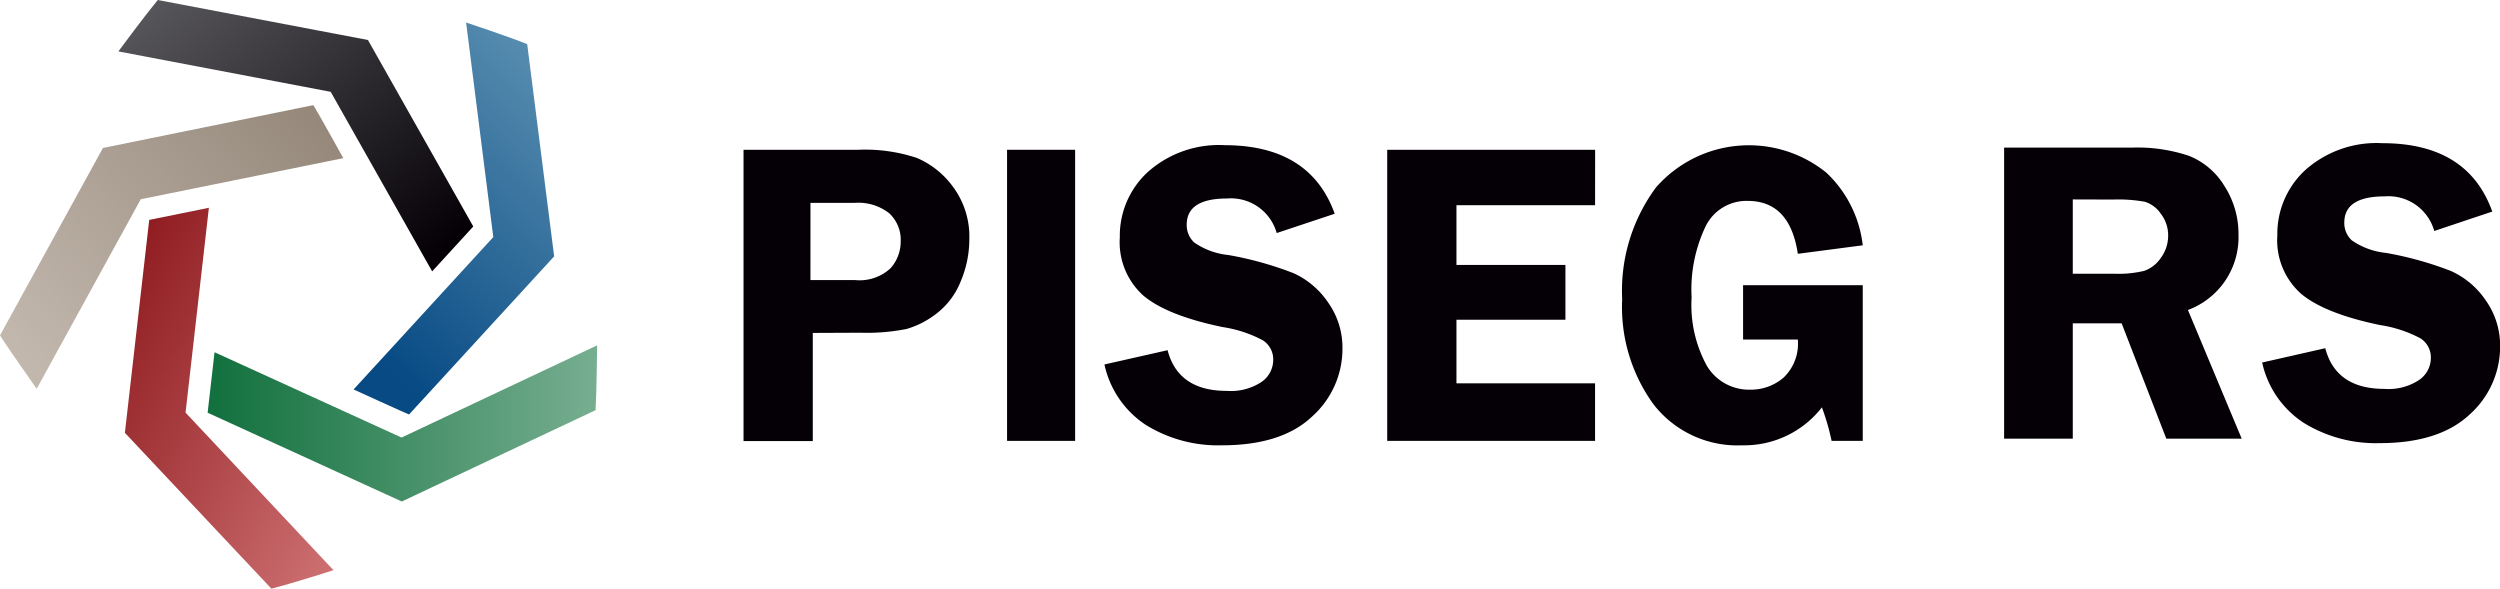 <svg xmlns="http://www.w3.org/2000/svg" xmlns:xlink="http://www.w3.org/1999/xlink" width="201.352" height="47.411" viewBox="0 0 201.352 47.411"><defs><linearGradient id="a" y1="0.499" x2="1" y2="0.499" gradientUnits="objectBoundingBox"><stop offset="0" stop-color="#11703d"/><stop offset="1" stop-color="#77ae91"/></linearGradient><linearGradient id="b" x1="-0.015" y1="0.088" x2="0.923" y2="0.987" gradientUnits="objectBoundingBox"><stop offset="0" stop-color="#8d191d"/><stop offset="1" stop-color="#cc6e70"/></linearGradient><linearGradient id="c" x1="-0.022" y1="0.743" x2="0.918" y2="0.044" gradientUnits="objectBoundingBox"><stop offset="0" stop-color="#c2b7ad"/><stop offset="1" stop-color="#96897c"/></linearGradient><linearGradient id="d" x1="0.098" y1="-0.068" x2="1.037" y2="0.807" gradientUnits="objectBoundingBox"><stop offset="0" stop-color="#5b5a5e"/><stop offset="0.99" stop-color="#040006"/></linearGradient><linearGradient id="e" x1="0.386" y1="0.989" x2="0.879" y2="0.029" gradientUnits="objectBoundingBox"><stop offset="0" stop-color="#074a84"/><stop offset="1" stop-color="#598eb0"/></linearGradient></defs><path d="M87.5,93.36l-15.752,7.425-15.061-6.87-.557,4.871,15.636,7.15L87.375,98.58C87.464,97.054,87.5,93.5,87.5,93.36Z" transform="translate(-39.407 -65.545)" fill="url(#a)"/><path d="M40.526,56.17s-4.767.965-4.806.977L33.76,74.294l11.8,12.552c1.49-.375,4.868-1.436,5-1.49L38.646,72.667Z" transform="translate(-23.702 -39.435)" fill="url(#b)"/><path d="M25.238,28.42,8.292,31.87,0,46.964c.816,1.29,2.872,4.171,2.956,4.3L11.337,36l16.315-3.31S25.325,28.509,25.238,28.42Z" transform="translate(0 -19.953)" fill="url(#c)"/><path d="M60.584,18.24,52.1,3.221,35.173,0C34.2,1.174,32.077,4.025,32,4.141L49.1,7.395l8.172,14.462S60.557,18.281,60.584,18.24Z" transform="translate(-22.466)" fill="url(#d)"/><path d="M95.58,35.642s4.347,1.987,4.469,2.017l11.685-12.734L109.565,7.833c-1.415-.578-4.782-1.7-4.922-1.743l2.19,17.28Z" transform="translate(-67.103 -4.276)" fill="url(#e)"/><path d="M206.577,55.241V63.95H201V40.49h9.236a13.2,13.2,0,0,1,4.734.661,7,7,0,0,1,2.929,2.36,6.721,6.721,0,0,1,1.287,4.171,8.7,8.7,0,0,1-.688,3.388,6.1,6.1,0,0,1-1.94,2.6,7.19,7.19,0,0,1-2.431,1.254,16.4,16.4,0,0,1-3.683.3Zm-.188-4.258h3.575a3.668,3.668,0,0,0,2.869-.944,3.212,3.212,0,0,0,.825-2.166,2.92,2.92,0,0,0-.921-2.267,4.027,4.027,0,0,0-2.792-.84H206.39Z" transform="translate(-141.115 -28.427)" fill="#040006"/><path d="M277.722,40.49V63.935H272.24V40.49Z" transform="translate(-191.13 -28.427)" fill="#040006"/><path d="M317.1,44.771l-4.672,1.555a3.828,3.828,0,0,0-3.992-2.783q-3.259,0-3.256,2.112a1.9,1.9,0,0,0,.6,1.427,5.837,5.837,0,0,0,2.753,1.013,27.58,27.58,0,0,1,5.25,1.463,6.7,6.7,0,0,1,2.8,2.383,6.257,6.257,0,0,1,1.141,3.668,7.314,7.314,0,0,1-2.446,5.494q-2.446,2.315-7.249,2.318a11.048,11.048,0,0,1-6.138-1.639,7.793,7.793,0,0,1-3.337-4.871l5.086-1.15q.852,3.277,4.767,3.277a4.49,4.49,0,0,0,2.813-.73,2.163,2.163,0,0,0,.927-1.743,1.823,1.823,0,0,0-.834-1.6,10.071,10.071,0,0,0-3.242-1.067q-4.469-.927-6.379-2.532a5.777,5.777,0,0,1-1.9-4.7,6.972,6.972,0,0,1,2.273-5.273,8.615,8.615,0,0,1,6.167-2.145Q315.124,39.259,317.1,44.771Z" transform="translate(-209.601 -27.556)" fill="#040006"/><path d="M391.741,44.956H380.577v4.809h8.777V54.18h-8.777V59.3h11.164v4.636H375V40.49h16.747Z" transform="translate(-263.273 -28.427)" fill="#040006"/><path d="M457.895,50.548V63.085h-2.509a18.543,18.543,0,0,0-.781-2.7,7.916,7.916,0,0,1-6.394,3.057,8.557,8.557,0,0,1-7.15-3.277,13.313,13.313,0,0,1-2.541-8.488,13.982,13.982,0,0,1,2.72-9,9.935,9.935,0,0,1,13.717-1.2,9.506,9.506,0,0,1,2.938,5.857l-5.229.685q-.635-4.261-4.037-4.261a3.662,3.662,0,0,0-3.376,2.02,11.823,11.823,0,0,0-1.141,5.762,10.167,10.167,0,0,0,1.237,5.515,3.962,3.962,0,0,0,3.522,1.907A4.028,4.028,0,0,0,451.507,58a3.77,3.77,0,0,0,1.159-3.075h-4.409v-4.38Z" transform="translate(-307.868 -27.577)" fill="#040006"/><path d="M547.3,54.052v9.293h-5.53V39.9h10.306a13.05,13.05,0,0,1,4.576.661,5.884,5.884,0,0,1,2.86,2.428,7.122,7.122,0,0,1,1.135,3.93,6.246,6.246,0,0,1-4.073,6.06l4.332,10.365h-6.072l-3.6-9.293Zm0-9.978V50.06h3.367a8.834,8.834,0,0,0,2.383-.232,2.649,2.649,0,0,0,1.332-1.031,3.006,3.006,0,0,0,.6-1.829,2.824,2.824,0,0,0-.6-1.752,2.419,2.419,0,0,0-1.272-.953,12.087,12.087,0,0,0-2.574-.179Z" transform="translate(-380.357 -28.012)" fill="#040006"/><path d="M630.062,44.223l-4.672,1.564A3.833,3.833,0,0,0,621.4,43q-3.256,0-3.256,2.112a1.9,1.9,0,0,0,.6,1.427,5.837,5.837,0,0,0,2.753,1.013,27.493,27.493,0,0,1,5.247,1.463,6.713,6.713,0,0,1,2.807,2.383,6.277,6.277,0,0,1,1.141,3.668,7.32,7.32,0,0,1-2.431,5.482Q625.8,62.871,621,62.874a11.036,11.036,0,0,1-6.135-1.642,7.78,7.78,0,0,1-3.337-4.85l5.083-1.153q.858,3.277,4.767,3.277a4.486,4.486,0,0,0,2.81-.73,2.163,2.163,0,0,0,.927-1.743,1.821,1.821,0,0,0-.84-1.6,10.072,10.072,0,0,0-3.242-1.067q-4.469-.924-6.382-2.532a5.77,5.77,0,0,1-1.9-4.7,6.972,6.972,0,0,1,2.273-5.273,8.625,8.625,0,0,1,6.17-2.145Q628.089,38.711,630.062,44.223Z" transform="translate(-429.332 -27.184)" fill="#040006"/></svg>